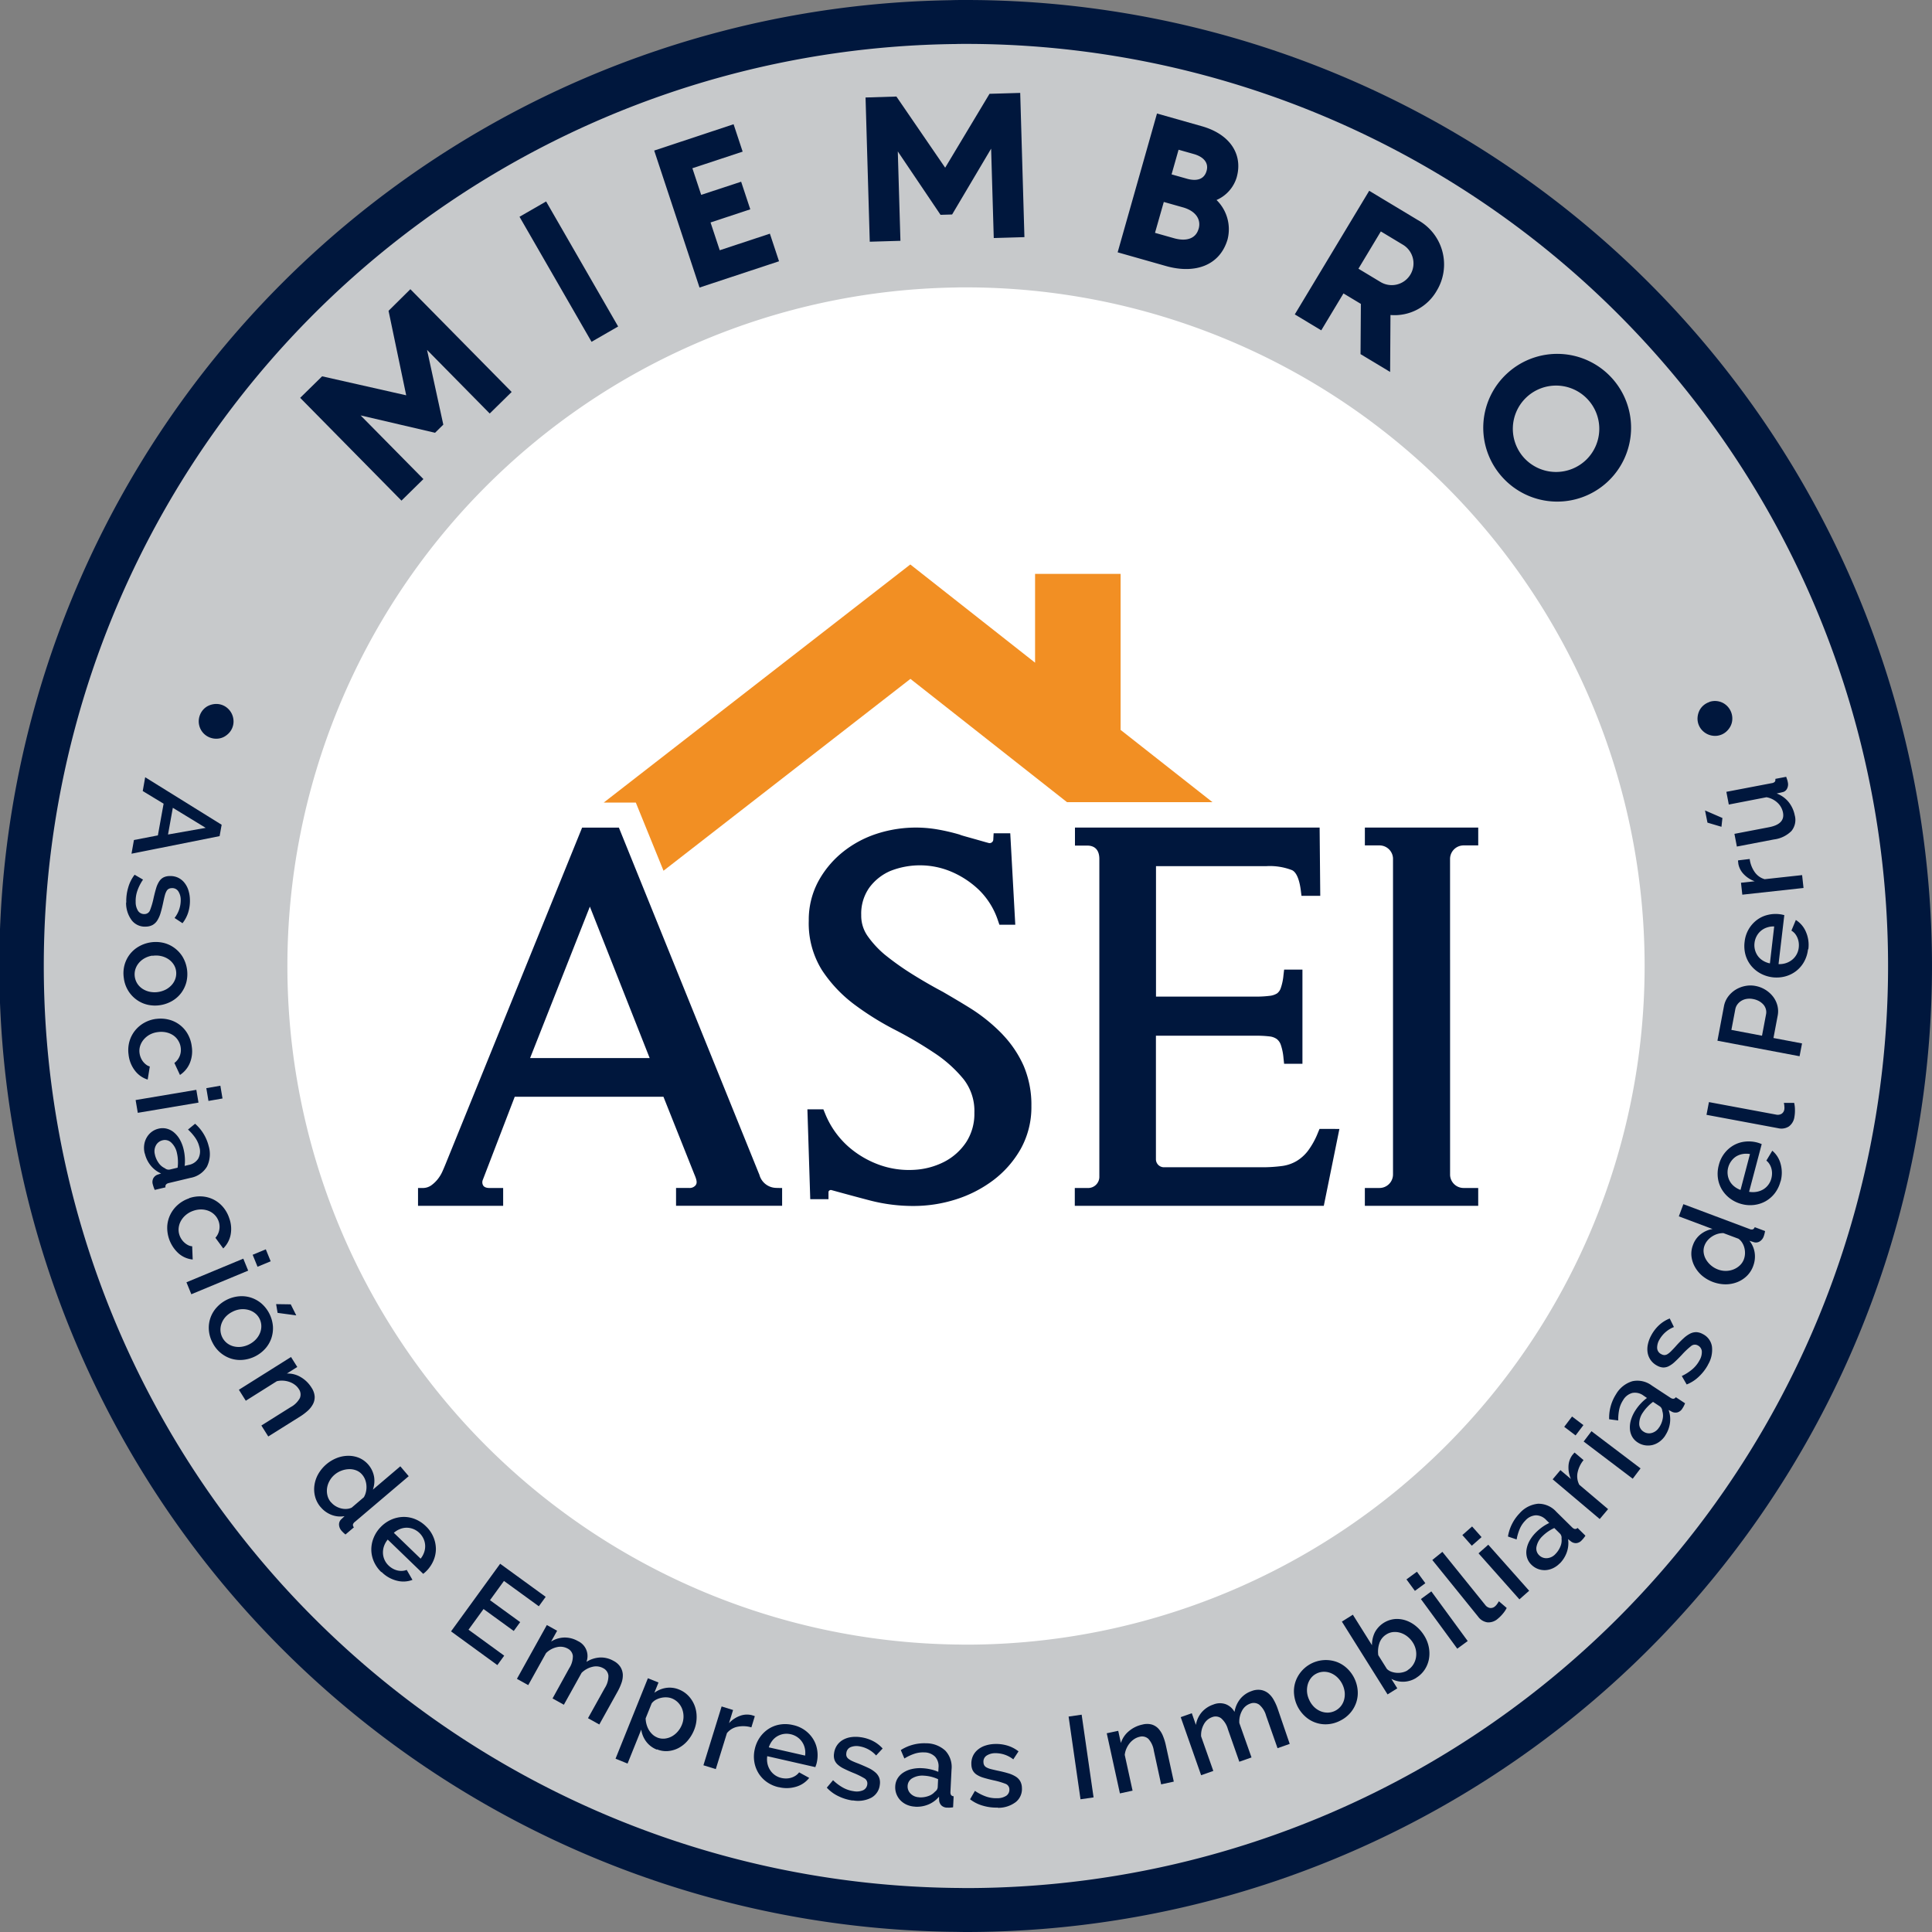 <svg id="Grupo_325" data-name="Grupo 325" xmlns="http://www.w3.org/2000/svg" xmlns:xlink="http://www.w3.org/1999/xlink" width="79.249" height="79.249" viewBox="0 0 79.249 79.249">
  <rect x="0" y="0" width="79.249" height="79.249" fill="#808080" stroke="none"/>
  <defs>
    <clipPath id="clip-path">
      <rect id="Rectángulo_374" data-name="Rectángulo 374" width="79.249" height="79.249" fill="none"/>
    </clipPath>
  </defs>
  <g id="Grupo_1087" data-name="Grupo 1087" clip-path="url(#clip-path)">
    <path id="Trazado_815" data-name="Trazado 815" d="M39.624,0h0c-.211,0-.42,0-.629.008a39.621,39.621,0,0,0,0,79.233c.21,0,.419.008.629.008A39.624,39.624,0,0,0,39.624,0" fill="#00173d"/>
    <path id="Trazado_816" data-name="Trazado 816" d="M41.208,3.386h0c-.143,0-.285,0-.428.005a37.821,37.821,0,0,0-37.4,37.818h0a37.821,37.821,0,0,0,37.4,37.818c.143,0,.285.005.428.005A37.823,37.823,0,0,0,79.031,41.209h0A37.823,37.823,0,0,0,41.208,3.386" transform="translate(-1.584 -1.585)" fill="#c7c9cb"/>
    <path id="Trazado_817" data-name="Trazado 817" d="M49.992,22.155h0c-.148,0-.295,0-.442.006a27.835,27.835,0,0,0,0,55.663c.147,0,.294.006.442.006a27.837,27.837,0,0,0,0-55.674" transform="translate(-10.368 -10.368)" fill="#fff"/>
    <path id="Trazado_818" data-name="Trazado 818" d="M70.253,72.289a7.058,7.058,0,0,0-1.209-1c-.4-.259-1.228-.739-1.228-.739-.42-.223-.84-.465-1.248-.719a11.426,11.426,0,0,1-1.145-.812,4.031,4.031,0,0,1-.7-.757,1.449,1.449,0,0,1-.267-.87,1.846,1.846,0,0,1,.327-1.116,2.1,2.1,0,0,1,.86-.688,3.3,3.3,0,0,1,2.5.024,3.768,3.768,0,0,1,1.153.761,3.123,3.123,0,0,1,.77,1.249l.058.169h.651l-.206-3.752h-.682l-.015.275a.153.153,0,0,1-.176.127l-.14-.038-.414-.118-.422-.118c-.1-.029-.163-.047-.189-.058l-.039-.016a8.159,8.159,0,0,0-.9-.21,5.2,5.2,0,0,0-2.518.182,4.388,4.388,0,0,0-1.394.76,3.98,3.98,0,0,0-.992,1.2,3.331,3.331,0,0,0-.384,1.605,3.621,3.621,0,0,0,.546,2.031,5.609,5.609,0,0,0,1.307,1.389A11.839,11.839,0,0,0,65.838,72.1a16.367,16.367,0,0,1,1.612.947,5.362,5.362,0,0,1,1.2,1.074,2.11,2.11,0,0,1,.447,1.382,2.136,2.136,0,0,1-.331,1.2,2.408,2.408,0,0,1-.894.807,3.063,3.063,0,0,1-1.256.335,3.6,3.6,0,0,1-1.381-.192,3.952,3.952,0,0,1-1.3-.755,3.618,3.618,0,0,1-.969-1.382l-.064-.154h-.654l.117,3.687h.748v-.249c0-.06,0-.072.021-.093a.1.1,0,0,1,.1-.032c.551.152,1.071.293,1.6.431a7.05,7.05,0,0,0,1.776.221,5.714,5.714,0,0,0,1.723-.268,5.1,5.1,0,0,0,1.539-.788,4.2,4.2,0,0,0,1.126-1.284,3.524,3.524,0,0,0,.438-1.759,4.078,4.078,0,0,0-.319-1.653,4.516,4.516,0,0,0-.861-1.28" transform="translate(-29.129 -29.859)" fill="#00173d"/>
    <path id="Trazado_819" data-name="Trazado 819" d="M92.908,76.166l-.065.155a3.224,3.224,0,0,1-.414.749,1.675,1.675,0,0,1-.466.416,1.58,1.58,0,0,1-.583.2,6.127,6.127,0,0,1-.854.053h-4a.329.329,0,0,1-.329-.329V72.343h4.092a4.559,4.559,0,0,1,.577.03.625.625,0,0,1,.29.108.51.51,0,0,1,.162.231,2.27,2.27,0,0,1,.112.551l.025.232h.752V69.632h-.751l-.027.229a2.214,2.214,0,0,1-.112.532.439.439,0,0,1-.152.215.725.725,0,0,1-.309.1,4.389,4.389,0,0,1-.568.031H86.2V65.387h4.54a2.51,2.51,0,0,1,1.04.165c.177.084.3.371.36.829l.028.225h.77l-.026-2.8H82.876v.738h.5c.37,0,.5.245.5.547V78.107a.46.46,0,0,1-.474.483h-.533v.731H93.083l.64-3.154Z" transform="translate(-38.782 -29.859)" fill="#00173d"/>
    <path id="Trazado_820" data-name="Trazado 820" d="M108.723,69.234h0V65.093a.556.556,0,0,1,.556-.556h.6v-.731h-4.65v.731h.6a.555.555,0,0,1,.554.531V78.033a.556.556,0,0,1-.555.556h-.6v.731h4.65v-.731h-.6a.555.555,0,0,1-.554-.53V69.234Z" transform="translate(-49.243 -29.859)" fill="#00173d"/>
    <path id="Trazado_821" data-name="Trazado 821" d="M67.749,50.3V43.9H64.241v3.643l-5.118-4.029L46.568,53.265l-.019.015h1.314L49,56.077l3.619-2.812,6.509-5.058,6.424,5.058h5.967Z" transform="translate(-21.783 -20.36)" fill="#f28f23"/>
    <path id="Trazado_822" data-name="Trazado 822" d="M46.219,78.025,40.465,63.807H38.957l-5.54,13.65c-.057.142-.115.286-.179.428a1.457,1.457,0,0,1-.2.338,1.332,1.332,0,0,1-.272.26.6.6,0,0,1-.314.106h-.226v.731h3.492V78.59h-.551c-.178,0-.243-.059-.273-.111a.267.267,0,0,1-.007-.232l1.306-3.4h6.1l1.266,3.178c.115.268.116.361.056.449a.314.314,0,0,1-.28.113H42.81v.731h4.351V78.59s-.231,0-.3-.008a.725.725,0,0,1-.638-.557m-9.4-4.765,2.452-6.212,2.453,6.212Z" transform="translate(-15.079 -29.859)" fill="#00173d"/>
    <path id="Trazado_823" data-name="Trazado 823" d="M27.665,22.3l4.155,4.215-.9.884L28.349,24.79l.667,3.065-.338.334-3.054-.712L28.2,30.088l-.9.884-4.155-4.216.9-.883,3.449.779-.724-3.466Z" transform="translate(-10.832 -10.437)" fill="#00173d"/>
    <rect id="Rectángulo_372" data-name="Rectángulo 372" width="1.259" height="5.919" transform="translate(21.31 8.892) rotate(-29.946)" fill="#00173d"/>
    <path id="Trazado_824" data-name="Trazado 824" d="M52,11.383l.361,1.092L54,11.936l.375,1.132-1.63.539.377,1.14,2.057-.68.375,1.132-3.261,1.078-1.859-5.619L53.69,9.578l.372,1.124Z" transform="translate(-23.599 -4.482)" fill="#00173d"/>
    <path id="Trazado_825" data-name="Trazado 825" d="M73.078,7.163l.173,5.916-1.258.037L71.885,9.45l-1.6,2.7-.475.014-1.753-2.6.108,3.666-1.258.037-.173-5.916L68,7.312l2,2.919L71.819,7.2Z" transform="translate(-31.23 -3.352)" fill="#00173d"/>
    <path id="Trazado_826" data-name="Trazado 826" d="M90.682,13.9c-.307,1.083-1.33,1.451-2.533,1.11l-1.981-.562,1.614-5.694,1.837.521c1.187.336,1.692,1.181,1.431,2.1a1.475,1.475,0,0,1-.826.927,1.677,1.677,0,0,1,.458,1.594m-1.191-.416c.107-.377-.115-.726-.644-.876l-.786-.222L87.7,13.649l.77.218c.545.155.91,0,1.017-.379m-1.107-2.237.626.177c.393.112.709.037.809-.317.1-.337-.129-.583-.522-.694l-.626-.177Z" transform="translate(-40.323 -4.098)" fill="#00173d"/>
    <path id="Trazado_827" data-name="Trazado 827" d="M102.535,19.349l-.714-.43-.911,1.514-1.086-.653,3.052-5.071,1.986,1.195a2.079,2.079,0,0,1,.787,2.9,1.991,1.991,0,0,1-1.9,1l-.014,2.336-1.214-.731Zm-.1-1.444.9.542a.892.892,0,1,0,.919-1.529l-.9-.542Z" transform="translate(-46.713 -6.883)" fill="#00173d"/>
    <path id="Trazado_828" data-name="Trazado 828" d="M115.354,28.05a3.03,3.03,0,1,1-.195,4.293,3.021,3.021,0,0,1,.195-4.293m3.243,3.541a1.773,1.773,0,1,0-2.559-.054,1.779,1.779,0,0,0,2.559.054" transform="translate(-53.515 -12.748)" fill="#00173d"/>
    <path id="Trazado_829" data-name="Trazado 829" d="M15.816,55.663a.717.717,0,0,1-.247-.138.711.711,0,0,1-.211-.761.721.721,0,0,1,.138-.247.683.683,0,0,1,.215-.167.772.772,0,0,1,.265-.074.693.693,0,0,1,.528.172.718.718,0,0,1,.242.476.68.68,0,0,1-.031.282.689.689,0,0,1-.141.246.806.806,0,0,1-.216.17.673.673,0,0,1-.262.074.7.7,0,0,1-.281-.034" transform="translate(-7.17 -25.397)" fill="#00173d"/>
    <path id="Trazado_830" data-name="Trazado 830" d="M13.837,61.873l-.084.466-3.614.721.1-.561.982-.19.235-1.3L10.6,60.49l.1-.566Zm-2.2.4L13.182,62l-1.348-.823Z" transform="translate(-4.745 -28.042)" fill="#00173d"/>
    <path id="Trazado_831" data-name="Trazado 831" d="M9.735,68.578a1.92,1.92,0,0,1,.078-.609,1.524,1.524,0,0,1,.264-.529l.345.2a1.925,1.925,0,0,0-.233.458,1.27,1.27,0,0,0-.069.456.665.665,0,0,0,.1.371.3.3,0,0,0,.265.128.241.241,0,0,0,.226-.163,3.1,3.1,0,0,0,.143-.488q.054-.239.106-.41a1.041,1.041,0,0,1,.126-.28.471.471,0,0,1,.173-.161.567.567,0,0,1,.245-.057.756.756,0,0,1,.345.062.743.743,0,0,1,.261.2.939.939,0,0,1,.168.306,1.353,1.353,0,0,1,.067.384,1.6,1.6,0,0,1-.068.534,1.384,1.384,0,0,1-.236.448l-.326-.215a1.186,1.186,0,0,0,.253-.758.64.64,0,0,0-.1-.337.291.291,0,0,0-.272-.128.264.264,0,0,0-.129.034.24.24,0,0,0-.088.1.735.735,0,0,0-.064.171c-.019.07-.039.157-.061.261-.036.172-.072.321-.11.446a1.229,1.229,0,0,1-.136.312.553.553,0,0,1-.192.186.6.6,0,0,1-.271.068.682.682,0,0,1-.582-.253,1.187,1.187,0,0,1-.236-.733" transform="translate(-4.555 -31.559)" fill="#00173d"/>
    <path id="Trazado_832" data-name="Trazado 832" d="M9.537,74.128a1.315,1.315,0,0,1,.022-.549,1.27,1.27,0,0,1,.219-.447,1.251,1.251,0,0,1,.372-.322,1.4,1.4,0,0,1,.987-.154,1.236,1.236,0,0,1,.453.2,1.29,1.29,0,0,1,.345.362,1.392,1.392,0,0,1,.164,1.055,1.286,1.286,0,0,1-.218.45,1.243,1.243,0,0,1-.372.325,1.4,1.4,0,0,1-.48.168,1.381,1.381,0,0,1-.508-.014,1.243,1.243,0,0,1-.453-.2,1.288,1.288,0,0,1-.345-.362,1.3,1.3,0,0,1-.187-.511m1.172-.945a.958.958,0,0,0-.325.11.831.831,0,0,0-.24.2.747.747,0,0,0-.14.264.71.71,0,0,0,.092.587.732.732,0,0,0,.216.208.863.863,0,0,0,.292.116,1.005,1.005,0,0,0,.666-.1.877.877,0,0,0,.245-.2.723.723,0,0,0,.142-.264.691.691,0,0,0,.019-.3.648.648,0,0,0-.112-.278.753.753,0,0,0-.218-.208.9.9,0,0,0-.294-.118.915.915,0,0,0-.341-.008" transform="translate(-4.454 -33.986)" fill="#00173d"/>
    <path id="Trazado_833" data-name="Trazado 833" d="M11.031,78.545a1.373,1.373,0,0,1,.51.027,1.231,1.231,0,0,1,.778.582,1.364,1.364,0,0,1,.172.523,1.275,1.275,0,0,1-.084.69,1.084,1.084,0,0,1-.4.477l-.229-.492a.659.659,0,0,0,.215-.276.671.671,0,0,0,.045-.352.7.7,0,0,0-.1-.286.711.711,0,0,0-.2-.215.841.841,0,0,0-.286-.124.975.975,0,0,0-.347-.014.95.95,0,0,0-.33.1.877.877,0,0,0-.25.2.758.758,0,0,0-.149.262.672.672,0,0,0-.027.3.708.708,0,0,0,.051.188.68.68,0,0,0,.225.29.415.415,0,0,0,.145.071l-.087.537a1.035,1.035,0,0,1-.516-.358,1.3,1.3,0,0,1-.268-.667,1.322,1.322,0,0,1,.037-.545,1.27,1.27,0,0,1,.233-.446,1.3,1.3,0,0,1,.38-.317,1.341,1.341,0,0,1,.486-.157" transform="translate(-4.625 -36.75)" fill="#00173d"/>
    <path id="Trazado_834" data-name="Trazado 834" d="M10.455,84.3l2.49-.419.089.524-2.49.419Zm2.9-.488.576-.1.088.524-.576.1Z" transform="translate(-4.892 -39.177)" fill="#00173d"/>
    <path id="Trazado_835" data-name="Trazado 835" d="M11.13,87.851a.933.933,0,0,1-.02-.345.817.817,0,0,1,.1-.3.782.782,0,0,1,.2-.232.754.754,0,0,1,.29-.136.676.676,0,0,1,.333,0,.754.754,0,0,1,.3.155,1.076,1.076,0,0,1,.238.29,1.536,1.536,0,0,1,.156.407,1.964,1.964,0,0,1,.051.35,1.746,1.746,0,0,1-.009.325l.169-.04a.584.584,0,0,0,.388-.256.626.626,0,0,0,.046-.483,1.112,1.112,0,0,0-.165-.37,2.019,2.019,0,0,0-.3-.342l.291-.238a1.791,1.791,0,0,1,.555.91,1.159,1.159,0,0,1-.07.851.985.985,0,0,1-.675.459l-.887.212c-.11.026-.155.085-.137.177l-.442.105c-.021-.048-.038-.09-.049-.125s-.022-.07-.03-.1a.34.34,0,0,1,.02-.251.329.329,0,0,1,.168-.147l.152-.051a1.133,1.133,0,0,1-.428-.327,1.226,1.226,0,0,1-.239-.492m.414.05a.959.959,0,0,0,.153.338.632.632,0,0,0,.253.215.245.245,0,0,0,.2.056l.324-.077a1.579,1.579,0,0,0,.013-.3,1.6,1.6,0,0,0-.04-.3.812.812,0,0,0-.228-.425.377.377,0,0,0-.359-.1.412.412,0,0,0-.275.21.51.51,0,0,0-.041.377" transform="translate(-5.195 -40.541)" fill="#00173d"/>
    <path id="Trazado_836" data-name="Trazado 836" d="M13.782,92.311a1.371,1.371,0,0,1,.5-.074,1.23,1.23,0,0,1,.878.417,1.366,1.366,0,0,1,.272.479,1.275,1.275,0,0,1,.053.693,1.086,1.086,0,0,1-.3.546l-.321-.437a.666.666,0,0,0,.156-.313A.675.675,0,0,0,15,93.269a.706.706,0,0,0-.155-.261.718.718,0,0,0-.244-.17.85.85,0,0,0-.3-.065.96.96,0,0,0-.343.055.929.929,0,0,0-.3.166.878.878,0,0,0-.206.243.753.753,0,0,0-.094.287.674.674,0,0,0,.032.3.714.714,0,0,0,.087.175.689.689,0,0,0,.127.143.674.674,0,0,0,.15.1.413.413,0,0,0,.157.041l.021.543a1.029,1.029,0,0,1-.576-.248,1.418,1.418,0,0,1-.466-1.142,1.259,1.259,0,0,1,.14-.483,1.29,1.29,0,0,1,.311-.386,1.341,1.341,0,0,1,.445-.25" transform="translate(-6.028 -43.162)" fill="#00173d"/>
    <path id="Trazado_837" data-name="Trazado 837" d="M14.375,97.671l2.332-.969.2.491-2.332.969Zm2.716-1.128.539-.224.2.491-.539.224Z" transform="translate(-6.727 -45.073)" fill="#00173d"/>
    <path id="Trazado_838" data-name="Trazado 838" d="M16.245,101.826a1.313,1.313,0,0,1-.146-.529,1.235,1.235,0,0,1,.329-.912,1.406,1.406,0,0,1,.894-.447,1.227,1.227,0,0,1,.491.048,1.28,1.28,0,0,1,.438.239,1.389,1.389,0,0,1,.478.954,1.285,1.285,0,0,1-.071.494,1.241,1.241,0,0,1-.255.422,1.406,1.406,0,0,1-.894.447,1.238,1.238,0,0,1-.492-.048,1.281,1.281,0,0,1-.438-.24,1.3,1.3,0,0,1-.334-.429m.828-1.257a.959.959,0,0,0-.276.2.831.831,0,0,0-.168.262.739.739,0,0,0-.053.294.711.711,0,0,0,.266.531.732.732,0,0,0,.269.133.864.864,0,0,0,.313.021,1.009,1.009,0,0,0,.6-.3.858.858,0,0,0,.173-.265.729.729,0,0,0,.055-.295.687.687,0,0,0-.074-.295.655.655,0,0,0-.192-.231.755.755,0,0,0-.271-.131.9.9,0,0,0-.317-.023.938.938,0,0,0-.327.1m1.849.047-.061-.359.6.009.227.453Z" transform="translate(-7.533 -46.763)" fill="#00173d"/>
    <path id="Trazado_839" data-name="Trazado 839" d="M19.622,107.88l-.283-.45,1.2-.753a.923.923,0,0,0,.379-.372.384.384,0,0,0-.042-.37.649.649,0,0,0-.16-.173.8.8,0,0,0-.22-.118.944.944,0,0,0-.256-.053.86.86,0,0,0-.268.023l-1.272.8-.283-.45,2.138-1.344.257.409-.429.27a1.023,1.023,0,0,1,.564.142,1.265,1.265,0,0,1,.449.436.75.75,0,0,1,.129.359.616.616,0,0,1-.068.314.99.99,0,0,1-.215.275,2.233,2.233,0,0,1-.316.238Z" transform="translate(-8.618 -48.957)" fill="#00173d"/>
    <path id="Trazado_840" data-name="Trazado 840" d="M24.486,114.345a1.077,1.077,0,0,1-.227-.428,1.177,1.177,0,0,1-.028-.47,1.3,1.3,0,0,1,.157-.46,1.523,1.523,0,0,1,.77-.66,1.3,1.3,0,0,1,.468-.087,1.14,1.14,0,0,1,.447.089,1.043,1.043,0,0,1,.606.781,1.075,1.075,0,0,1-.051.518l1.126-.957.344.405-2.209,1.875a.209.209,0,0,0-.079.109.152.152,0,0,0,.04.114l-.346.294c-.043-.036-.077-.065-.1-.089s-.044-.044-.058-.061a.4.4,0,0,1-.106-.252.291.291,0,0,1,.09-.222l.137-.129a1.007,1.007,0,0,1-.53-.05,1.076,1.076,0,0,1-.45-.321m.43-.194a.72.72,0,0,0,.179.152.8.8,0,0,0,.219.093.729.729,0,0,0,.229.024.563.563,0,0,0,.215-.053l.5-.428a.786.786,0,0,0,.089-.237.868.868,0,0,0,.015-.251.827.827,0,0,0-.054-.236.707.707,0,0,0-.119-.2.6.6,0,0,0-.244-.176.751.751,0,0,0-.3-.05.963.963,0,0,0-.308.062.932.932,0,0,0-.279.164.889.889,0,0,0-.211.259.847.847,0,0,0-.1.3.8.8,0,0,0,.018.3.663.663,0,0,0,.14.27" transform="translate(-11.333 -52.524)" fill="#00173d"/>
    <path id="Trazado_841" data-name="Trazado 841" d="M29.039,119.22a1.341,1.341,0,0,1-.313-.447,1.238,1.238,0,0,1-.1-.49,1.273,1.273,0,0,1,.1-.483,1.351,1.351,0,0,1,.281-.427,1.37,1.37,0,0,1,.419-.3,1.3,1.3,0,0,1,.483-.118,1.226,1.226,0,0,1,.495.082,1.35,1.35,0,0,1,.461.3,1.294,1.294,0,0,1,.31.447,1.278,1.278,0,0,1,.1.487,1.22,1.22,0,0,1-.1.475,1.371,1.371,0,0,1-.276.414c-.027.028-.054.053-.079.075l-.065.054-1.456-1.406a.865.865,0,0,0-.154.275.792.792,0,0,0-.041.286.74.74,0,0,0,.227.5.821.821,0,0,0,.169.127.738.738,0,0,0,.191.077.667.667,0,0,0,.2.019.581.581,0,0,0,.187-.04l.236.409a1.052,1.052,0,0,1-.635.035,1.336,1.336,0,0,1-.631-.358m1.6-.547a.848.848,0,0,0,.147-.267.736.736,0,0,0-.028-.551.785.785,0,0,0-.408-.394.755.755,0,0,0-.271-.057.732.732,0,0,0-.278.051.884.884,0,0,0-.26.158Z" transform="translate(-13.395 -54.731)" fill="#00173d"/>
    <path id="Trazado_842" data-name="Trazado 842" d="M36.953,124.332l-.281.387-1.9-1.383,2.015-2.774,1.867,1.357-.281.387-1.43-1.039-.573.789,1.238.9-.264.363-1.239-.9-.616.848Z" transform="translate(-16.271 -56.418)" fill="#00173d"/>
    <path id="Trazado_843" data-name="Trazado 843" d="M43.236,129.362l-.464-.258.688-1.236a.911.911,0,0,0,.15-.508.388.388,0,0,0-.215-.308.6.6,0,0,0-.442-.055.937.937,0,0,0-.444.247l-.727,1.308-.464-.258L42,127.058a.906.906,0,0,0,.151-.51.385.385,0,0,0-.212-.3.619.619,0,0,0-.443-.058.909.909,0,0,0-.445.244l-.73,1.313-.464-.258,1.227-2.207.422.235-.247.443a1.07,1.07,0,0,1,.543-.165,1.089,1.089,0,0,1,.557.146.676.676,0,0,1,.35.852,1.16,1.16,0,0,1,.558-.179,1.039,1.039,0,0,1,.553.139A.735.735,0,0,1,44.1,127a.652.652,0,0,1,.1.31.926.926,0,0,1-.053.344,2.25,2.25,0,0,1-.162.36Z" transform="translate(-18.653 -58.625)" fill="#00173d"/>
    <path id="Trazado_844" data-name="Trazado 844" d="M49.154,132.32a.99.99,0,0,1-.443-.334,1.082,1.082,0,0,1-.2-.487l-.561,1.393-.493-.2,1.327-3.3.435.175-.17.421a1.1,1.1,0,0,1,.483-.2,1.006,1.006,0,0,1,.532.068,1.076,1.076,0,0,1,.4.277,1.215,1.215,0,0,1,.243.4,1.312,1.312,0,0,1,.076.478,1.4,1.4,0,0,1-.1.495,1.575,1.575,0,0,1-.268.446,1.277,1.277,0,0,1-.37.3,1.124,1.124,0,0,1-.434.127.98.98,0,0,1-.458-.072m.009-.486a.648.648,0,0,0,.312.047.767.767,0,0,0,.292-.091.882.882,0,0,0,.244-.2.963.963,0,0,0,.168-.276.886.886,0,0,0,.067-.327.877.877,0,0,0-.052-.312.763.763,0,0,0-.162-.263.732.732,0,0,0-.266-.18.654.654,0,0,0-.212-.043.849.849,0,0,0-.232.021.837.837,0,0,0-.215.082.527.527,0,0,0-.167.144l-.247.613a.963.963,0,0,0,.036.248.937.937,0,0,0,.094.226.846.846,0,0,0,.147.184.619.619,0,0,0,.194.125" transform="translate(-22.208 -60.552)" fill="#00173d"/>
    <path id="Trazado_845" data-name="Trazado 845" d="M56.2,132.421a1.19,1.19,0,0,0-.566-.026.748.748,0,0,0-.437.262l-.457,1.476-.507-.157.746-2.413.47.146-.167.54a1.155,1.155,0,0,1,.449-.3.826.826,0,0,1,.482-.03l.076.023a.313.313,0,0,1,.052.021Z" transform="translate(-25.379 -61.566)" fill="#00173d"/>
    <path id="Trazado_846" data-name="Trazado 846" d="M59.147,135.515a1.343,1.343,0,0,1-.5-.22,1.25,1.25,0,0,1-.34-.367,1.279,1.279,0,0,1-.167-.464,1.348,1.348,0,0,1,.02-.511,1.372,1.372,0,0,1,.2-.471,1.291,1.291,0,0,1,.352-.351,1.231,1.231,0,0,1,.466-.186,1.354,1.354,0,0,1,.55.019,1.3,1.3,0,0,1,.5.222,1.277,1.277,0,0,1,.335.366,1.211,1.211,0,0,1,.161.458,1.364,1.364,0,0,1-.022.5c-.009.038-.018.073-.029.1s-.02.059-.028.08l-1.973-.449a.87.87,0,0,0,.01.314.8.8,0,0,0,.113.265.739.739,0,0,0,.456.314.819.819,0,0,0,.211.021.728.728,0,0,0,.2-.033.694.694,0,0,0,.178-.086.566.566,0,0,0,.139-.132l.414.228a1.056,1.056,0,0,1-.525.358,1.343,1.343,0,0,1-.725.021m1.082-1.294a.845.845,0,0,0-.012-.3.756.756,0,0,0-.112-.261.747.747,0,0,0-.2-.2.778.778,0,0,0-.266-.115.75.75,0,0,0-.548.081.717.717,0,0,0-.211.187.9.9,0,0,0-.141.27Z" transform="translate(-27.2 -62.204)" fill="#00173d"/>
    <path id="Trazado_847" data-name="Trazado 847" d="M64.807,136.521a1.941,1.941,0,0,1-.587-.179,1.535,1.535,0,0,1-.476-.35l.256-.306a1.943,1.943,0,0,0,.411.307,1.274,1.274,0,0,0,.439.145.666.666,0,0,0,.383-.04.3.3,0,0,0,.171-.24.242.242,0,0,0-.122-.251,3.072,3.072,0,0,0-.458-.223c-.151-.062-.279-.121-.385-.174a1.043,1.043,0,0,1-.255-.171.476.476,0,0,1-.129-.2.564.564,0,0,1-.014-.251.749.749,0,0,1,.12-.33.733.733,0,0,1,.239-.223.929.929,0,0,1,.33-.114,1.347,1.347,0,0,1,.39,0,1.574,1.574,0,0,1,.514.157,1.385,1.385,0,0,1,.4.308l-.268.286a1.18,1.18,0,0,0-.7-.378.646.646,0,0,0-.349.038.291.291,0,0,0-.172.247.263.263,0,0,0,.011.133.245.245,0,0,0,.081.1.775.775,0,0,0,.158.093c.065.03.148.064.246.1q.245.1.421.184a1.2,1.2,0,0,1,.284.187.551.551,0,0,1,.151.22.592.592,0,0,1,.021.278.683.683,0,0,1-.347.53,1.186,1.186,0,0,1-.763.109" transform="translate(-29.829 -62.664)" fill="#00173d"/>
    <path id="Trazado_848" data-name="Trazado 848" d="M69.835,137a.952.952,0,0,1-.337-.077.824.824,0,0,1-.262-.18.782.782,0,0,1-.166-.26.763.763,0,0,1-.049-.317.68.68,0,0,1,.093-.319.754.754,0,0,1,.232-.24,1.066,1.066,0,0,1,.346-.147,1.5,1.5,0,0,1,.435-.037,1.979,1.979,0,0,1,.351.049,1.785,1.785,0,0,1,.309.1l.009-.173a.583.583,0,0,0-.137-.444.625.625,0,0,0-.45-.18,1.107,1.107,0,0,0-.4.055,2.025,2.025,0,0,0-.413.195l-.147-.346a1.793,1.793,0,0,1,1.03-.278,1.159,1.159,0,0,1,.8.306.983.983,0,0,1,.251.776l-.045.912q-.009.168.131.18l-.022.453c-.052.007-.1.011-.134.013s-.073,0-.109,0a.345.345,0,0,1-.235-.089.333.333,0,0,1-.094-.2l-.006-.16a1.128,1.128,0,0,1-.434.319,1.228,1.228,0,0,1-.539.092m.164-.384a.954.954,0,0,0,.368-.052.626.626,0,0,0,.277-.182.245.245,0,0,0,.111-.178l.016-.333a1.61,1.61,0,0,0-.283-.1,1.568,1.568,0,0,0-.295-.044.812.812,0,0,0-.472.1.377.377,0,0,0-.2.317.41.41,0,0,0,.124.322.51.51,0,0,0,.351.146" transform="translate(-32.299 -62.893)" fill="#00173d"/>
    <path id="Trazado_849" data-name="Trazado 849" d="M75.927,137.061a1.934,1.934,0,0,1-.609-.077,1.543,1.543,0,0,1-.529-.264l.2-.345a1.979,1.979,0,0,0,.458.233,1.267,1.267,0,0,0,.456.068.669.669,0,0,0,.371-.1.3.3,0,0,0,.128-.265.242.242,0,0,0-.163-.227,3.144,3.144,0,0,0-.488-.142q-.239-.054-.41-.106a1.049,1.049,0,0,1-.28-.126.475.475,0,0,1-.161-.173.566.566,0,0,1-.057-.244.754.754,0,0,1,.062-.345.738.738,0,0,1,.2-.261.94.94,0,0,1,.306-.168,1.371,1.371,0,0,1,.384-.067,1.6,1.6,0,0,1,.534.068,1.383,1.383,0,0,1,.448.235l-.215.327a1.183,1.183,0,0,0-.758-.253.64.64,0,0,0-.337.1.292.292,0,0,0-.128.272.264.264,0,0,0,.034.129.244.244,0,0,0,.1.088.768.768,0,0,0,.171.064q.105.027.261.061.258.053.446.11a1.214,1.214,0,0,1,.311.136.548.548,0,0,1,.186.192.592.592,0,0,1,.068.271.683.683,0,0,1-.252.582,1.187,1.187,0,0,1-.733.236" transform="translate(-34.998 -62.915)" fill="#00173d"/>
    <rect id="Rectángulo_373" data-name="Rectángulo 373" width="0.541" height="3.428" transform="translate(43.833 70.412) rotate(-8.199)" fill="#00173d"/>
    <path id="Trazado_850" data-name="Trazado 850" d="M88.077,135.271l-.519.113-.3-1.382a.925.925,0,0,0-.222-.483.382.382,0,0,0-.362-.086.657.657,0,0,0-.217.092.81.81,0,0,0-.186.167.962.962,0,0,0-.136.223.865.865,0,0,0-.07.26l.321,1.467-.519.113-.54-2.467.471-.1.109.5a1.025,1.025,0,0,1,.325-.484,1.266,1.266,0,0,1,.563-.274.744.744,0,0,1,.38,0,.619.619,0,0,1,.272.17.987.987,0,0,1,.186.3,2.218,2.218,0,0,1,.117.377Z" transform="translate(-39.929 -62.191)" fill="#00173d"/>
    <path id="Trazado_851" data-name="Trazado 851" d="M95.492,132.494l-.5.176-.469-1.335a.906.906,0,0,0-.281-.449.389.389,0,0,0-.373-.043.6.6,0,0,0-.335.294.936.936,0,0,0-.109.5l.5,1.413-.5.176-.469-1.335a.91.91,0,0,0-.281-.451.384.384,0,0,0-.368-.042.617.617,0,0,0-.337.293.91.91,0,0,0-.112.495l.5,1.417-.5.176-.837-2.382.455-.16.168.478a1.066,1.066,0,0,1,.236-.516,1.084,1.084,0,0,1,.479-.319.709.709,0,0,1,.521-.009.7.7,0,0,1,.348.312,1.156,1.156,0,0,1,.236-.536,1.036,1.036,0,0,1,.47-.322.734.734,0,0,1,.377-.043.658.658,0,0,1,.3.134.926.926,0,0,1,.222.268,2.192,2.192,0,0,1,.163.36Z" transform="translate(-42.589 -60.961)" fill="#00173d"/>
    <path id="Trazado_852" data-name="Trazado 852" d="M101.65,130.479a1.312,1.312,0,0,1-.529.144,1.235,1.235,0,0,1-.911-.331,1.4,1.4,0,0,1-.445-.9,1.237,1.237,0,0,1,.05-.491,1.286,1.286,0,0,1,.241-.438,1.32,1.32,0,0,1,1.45-.4,1.253,1.253,0,0,1,.422.258,1.4,1.4,0,0,1,.444.895,1.238,1.238,0,0,1-.05.492,1.266,1.266,0,0,1-.241.437,1.3,1.3,0,0,1-.43.333m-1.255-.833a.954.954,0,0,0,.2.277.841.841,0,0,0,.262.169.749.749,0,0,0,.294.054.709.709,0,0,0,.532-.264.728.728,0,0,0,.134-.269.871.871,0,0,0,.022-.313,1.01,1.01,0,0,0-.3-.6.855.855,0,0,0-.264-.173.723.723,0,0,0-.295-.056.685.685,0,0,0-.295.073.656.656,0,0,0-.232.19.775.775,0,0,0-.132.271.9.9,0,0,0-.023.317.925.925,0,0,0,.1.327" transform="translate(-46.683 -59.895)" fill="#00173d"/>
    <path id="Trazado_853" data-name="Trazado 853" d="M106.514,127.078a1.018,1.018,0,0,1-1.026.045l.244.388-.4.249-1.873-2.986.45-.283.785,1.252a1.162,1.162,0,0,1,.114-.522,1.045,1.045,0,0,1,.82-.552,1.127,1.127,0,0,1,.455.057,1.316,1.316,0,0,1,.416.235,1.584,1.584,0,0,1,.333.381,1.389,1.389,0,0,1,.192.478,1.32,1.32,0,0,1,.007.483,1.171,1.171,0,0,1-.173.437,1.109,1.109,0,0,1-.345.336m-.36-.31a.719.719,0,0,0,.233-.229.787.787,0,0,0,.112-.289.864.864,0,0,0-.005-.313.9.9,0,0,0-.122-.3.976.976,0,0,0-.22-.246.886.886,0,0,0-.277-.151.772.772,0,0,0-.3-.036.628.628,0,0,0-.294.1.663.663,0,0,0-.286.367,1.068,1.068,0,0,0-.042.483l.354.565a.523.523,0,0,0,.192.116.856.856,0,0,0,.227.043.805.805,0,0,0,.231-.022.692.692,0,0,0,.2-.082" transform="translate(-48.416 -58.257)" fill="#00173d"/>
    <path id="Trazado_854" data-name="Trazado 854" d="M108.781,121.962l-.346-.471.429-.314.345.471Zm1.738,2.372-1.492-2.037.428-.314,1.492,2.037Z" transform="translate(-50.743 -56.706)" fill="#00173d"/>
    <path id="Trazado_855" data-name="Trazado 855" d="M110.428,119.978l.413-.334,1.756,2.175a.312.312,0,0,0,.195.126.258.258,0,0,0,.207-.065.465.465,0,0,0,.084-.092,1.287,1.287,0,0,0,.076-.118l.321.275a1.224,1.224,0,0,1-.161.239,1.487,1.487,0,0,1-.2.2.582.582,0,0,1-.426.152.571.571,0,0,1-.386-.235Z" transform="translate(-51.676 -55.988)" fill="#00173d"/>
    <path id="Trazado_856" data-name="Trazado 856" d="M113.131,118.476l-.388-.437.4-.353.388.437Zm1.953,2.2-1.677-1.888.4-.353,1.677,1.888Z" transform="translate(-52.759 -55.072)" fill="#00173d"/>
    <path id="Trazado_857" data-name="Trazado 857" d="M118.379,118.381a.942.942,0,0,1-.282.2.825.825,0,0,1-.309.076.779.779,0,0,1-.3-.049.762.762,0,0,1-.269-.174.672.672,0,0,1-.176-.282.756.756,0,0,1-.025-.333,1.08,1.08,0,0,1,.12-.356,1.517,1.517,0,0,1,.262-.348,2.078,2.078,0,0,1,.27-.229,1.826,1.826,0,0,1,.281-.164l-.124-.122a.587.587,0,0,0-.424-.193.627.627,0,0,0-.434.217,1.1,1.1,0,0,0-.226.336,2,2,0,0,0-.13.438l-.356-.12a1.788,1.788,0,0,1,.478-.953,1.154,1.154,0,0,1,.758-.392.984.984,0,0,1,.747.329l.65.641q.121.119.222.022l.323.318a1.215,1.215,0,0,1-.079.109c-.023.029-.048.055-.073.081a.342.342,0,0,1-.222.116.33.33,0,0,1-.214-.065l-.124-.1a1.124,1.124,0,0,1-.051.536,1.229,1.229,0,0,1-.29.463M118.2,118a.948.948,0,0,0,.206-.309.629.629,0,0,0,.049-.328.247.247,0,0,0-.06-.2l-.237-.234a1.67,1.67,0,0,0-.489.338.819.819,0,0,0-.239.419.377.377,0,0,0,.105.358.412.412,0,0,0,.323.122A.51.51,0,0,0,118.2,118" transform="translate(-54.402 -54.251)" fill="#00173d"/>
    <path id="Trazado_858" data-name="Trazado 858" d="M120.974,112.3a1.187,1.187,0,0,0-.245.511.75.75,0,0,0,.07.5l1.181,1-.343.406-1.93-1.629.318-.377.431.364a1.159,1.159,0,0,1-.1-.529.828.828,0,0,1,.16-.455l.052-.061a.3.3,0,0,1,.039-.039Z" transform="translate(-56.018 -52.408)" fill="#00173d"/>
    <path id="Trazado_859" data-name="Trazado 859" d="M121.064,109.985l-.466-.353.321-.423.466.353Zm2.344,1.776-2.013-1.526.321-.423,2.013,1.525Z" transform="translate(-56.435 -51.105)" fill="#00173d"/>
    <path id="Trazado_860" data-name="Trazado 860" d="M126.363,108.7a.938.938,0,0,1-.238.252.823.823,0,0,1-.287.135.789.789,0,0,1-.308.011.756.756,0,0,1-.3-.118.681.681,0,0,1-.228-.242.752.752,0,0,1-.089-.322,1.051,1.051,0,0,1,.048-.372,1.511,1.511,0,0,1,.189-.394,1.989,1.989,0,0,1,.22-.277,1.764,1.764,0,0,1,.243-.215l-.145-.1a.585.585,0,0,0-.453-.107.627.627,0,0,0-.383.3,1.119,1.119,0,0,0-.156.374,2.053,2.053,0,0,0-.042.455l-.372-.049a1.8,1.8,0,0,1,.283-1.028,1.16,1.16,0,0,1,.668-.532.983.983,0,0,1,.8.177l.762.5q.141.093.222-.022l.379.25c-.02.048-.039.089-.056.122s-.036.063-.056.093a.34.34,0,0,1-.2.157.331.331,0,0,1-.222-.022l-.141-.075a1.129,1.129,0,0,1,.055.536,1.23,1.23,0,0,1-.194.511m-.247-.336a.947.947,0,0,0,.142-.343.629.629,0,0,0-.016-.332.243.243,0,0,0-.1-.185l-.279-.184a1.673,1.673,0,0,0-.226.2,1.547,1.547,0,0,0-.187.232.808.808,0,0,0-.153.456.376.376,0,0,0,.173.33.406.406,0,0,0,.341.057.51.51,0,0,0,.3-.228" transform="translate(-58.056 -49.814)" fill="#00173d"/>
    <path id="Trazado_861" data-name="Trazado 861" d="M129.5,103.548a1.937,1.937,0,0,1-.375.486,1.531,1.531,0,0,1-.5.322l-.2-.347a1.959,1.959,0,0,0,.432-.277,1.261,1.261,0,0,0,.29-.359.669.669,0,0,0,.1-.373.3.3,0,0,0-.164-.245.242.242,0,0,0-.278.026,3.11,3.11,0,0,0-.37.349q-.168.179-.3.3a1.042,1.042,0,0,1-.25.178.475.475,0,0,1-.23.051.571.571,0,0,1-.24-.074.757.757,0,0,1-.266-.229.746.746,0,0,1-.125-.3.932.932,0,0,1,.01-.348,1.346,1.346,0,0,1,.137-.366,1.6,1.6,0,0,1,.329-.426,1.391,1.391,0,0,1,.43-.267l.172.351a1.182,1.182,0,0,0-.6.526.639.639,0,0,0-.088.339.292.292,0,0,0,.171.248.27.27,0,0,0,.128.037.248.248,0,0,0,.126-.039.792.792,0,0,0,.142-.115c.051-.051.113-.115.184-.194q.177-.2.321-.329a1.2,1.2,0,0,1,.275-.2.549.549,0,0,1,.259-.063.6.6,0,0,1,.268.079.686.686,0,0,1,.374.512,1.186,1.186,0,0,1-.168.752" transform="translate(-59.439 -47.566)" fill="#00173d"/>
    <path id="Trazado_862" data-name="Trazado 862" d="M132.48,95.383a1.088,1.088,0,0,1-.263.406,1.185,1.185,0,0,1-.4.254,1.318,1.318,0,0,1-.478.086,1.526,1.526,0,0,1-.951-.352,1.33,1.33,0,0,1-.3-.367,1.154,1.154,0,0,1-.139-.434.986.986,0,0,1,.062-.459.973.973,0,0,1,.326-.45,1.074,1.074,0,0,1,.477-.207l-1.383-.519.187-.5,2.712,1.018a.208.208,0,0,0,.134.016.151.151,0,0,0,.08-.091l.425.16q-.015.082-.029.131c-.009.033-.017.06-.025.081a.4.4,0,0,1-.169.215.29.29,0,0,1-.238.029l-.18-.057a1.01,1.01,0,0,1,.214.488,1.083,1.083,0,0,1-.062.549M132.1,95.1a.732.732,0,0,0,.045-.23.811.811,0,0,0-.025-.236.737.737,0,0,0-.09-.212.579.579,0,0,0-.151-.162l-.619-.232a.808.808,0,0,0-.252.037.887.887,0,0,0-.226.109.819.819,0,0,0-.179.162.7.7,0,0,0-.117.2.6.6,0,0,0-.035.3.746.746,0,0,0,.1.283.963.963,0,0,0,.483.4.888.888,0,0,0,.329.059.856.856,0,0,0,.312-.061.818.818,0,0,0,.258-.164.664.664,0,0,0,.168-.254" transform="translate(-60.567 -43.447)" fill="#00173d"/>
    <path id="Trazado_863" data-name="Trazado 863" d="M135,89.637a1.348,1.348,0,0,1-.237.492,1.263,1.263,0,0,1-.379.327,1.278,1.278,0,0,1-.469.15,1.339,1.339,0,0,1-.51-.037,1.367,1.367,0,0,1-.464-.22,1.3,1.3,0,0,1-.338-.364,1.239,1.239,0,0,1-.17-.472,1.36,1.36,0,0,1,.038-.55,1.3,1.3,0,0,1,.239-.488,1.273,1.273,0,0,1,.377-.322,1.211,1.211,0,0,1,.463-.145,1.366,1.366,0,0,1,.5.039c.037.01.072.021.1.032l.079.031-.518,1.956a.87.87,0,0,0,.315,0,.794.794,0,0,0,.269-.1.722.722,0,0,0,.207-.19.739.739,0,0,0,.122-.255.844.844,0,0,0,.028-.21.731.731,0,0,0-.026-.2.664.664,0,0,0-.079-.181.579.579,0,0,0-.127-.144l.243-.405a1.055,1.055,0,0,1,.34.537,1.346,1.346,0,0,1,0,.726m-1.256-1.126a.865.865,0,0,0-.305,0,.758.758,0,0,0-.264.1.736.736,0,0,0-.2.191.782.782,0,0,0-.124.262.751.751,0,0,0-.021.287.736.736,0,0,0,.082.264.718.718,0,0,0,.18.218.884.884,0,0,0,.265.15Z" transform="translate(-61.965 -41.18)" fill="#00173d"/>
    <path id="Trazado_864" data-name="Trazado 864" d="M131.566,85.49l.1-.522,2.749.512a.315.315,0,0,0,.229-.031.26.26,0,0,0,.115-.185.472.472,0,0,0,0-.125c0-.048-.011-.094-.019-.138h.422a1.229,1.229,0,0,1,.032.286,1.49,1.49,0,0,1-.021.286.586.586,0,0,1-.226.393.57.57,0,0,1-.446.072Z" transform="translate(-61.567 -39.761)" fill="#00173d"/>
    <path id="Trazado_865" data-name="Trazado 865" d="M135.78,78.877l-3.369-.637.267-1.414a.955.955,0,0,1,.175-.4,1.1,1.1,0,0,1,.312-.283,1.184,1.184,0,0,1,.392-.149,1.1,1.1,0,0,1,.416,0,1.188,1.188,0,0,1,.708.424,1.017,1.017,0,0,1,.186.367.939.939,0,0,1,.014.433l-.172.911,1.172.222Zm-1.541-.842.166-.878a.451.451,0,0,0-.009-.215.483.483,0,0,0-.1-.184.687.687,0,0,0-.179-.142.806.806,0,0,0-.245-.085.727.727,0,0,0-.264-.006.6.6,0,0,0-.22.081.553.553,0,0,0-.161.149.48.48,0,0,0-.083.193l-.161.849Z" transform="translate(-61.963 -35.551)" fill="#00173d"/>
    <path id="Trazado_866" data-name="Trazado 866" d="M137.1,71.915a1.337,1.337,0,0,1-.166.52,1.253,1.253,0,0,1-.329.377,1.274,1.274,0,0,1-.444.215,1.389,1.389,0,0,1-1-.118,1.3,1.3,0,0,1-.386-.313,1.236,1.236,0,0,1-.235-.443,1.364,1.364,0,0,1-.039-.55,1.283,1.283,0,0,1,.5-.89,1.2,1.2,0,0,1,.438-.208,1.357,1.357,0,0,1,.5-.031.976.976,0,0,1,.107.018l.083.019-.237,2.01a.864.864,0,0,0,.311-.043.82.82,0,0,0,.253-.14.74.74,0,0,0,.264-.487.83.83,0,0,0,0-.212.753.753,0,0,0-.054-.2.69.69,0,0,0-.1-.168.586.586,0,0,0-.146-.124l.182-.436a1.055,1.055,0,0,1,.412.484,1.338,1.338,0,0,1,.1.719m-1.4-.939a.855.855,0,0,0-.3.045.731.731,0,0,0-.421.356.775.775,0,0,0-.086.277.758.758,0,0,0,.138.537.725.725,0,0,0,.209.19.875.875,0,0,0,.284.111Z" transform="translate(-62.938 -32.974)" fill="#00173d"/>
    <path id="Trazado_867" data-name="Trazado 867" d="M134.479,66.226a1.187,1.187,0,0,0,.2.529.75.75,0,0,0,.414.3l1.536-.168.058.528-2.511.275-.054-.489.562-.061a1.155,1.155,0,0,1-.452-.293.827.827,0,0,1-.22-.43c0-.032-.006-.058-.009-.079a.282.282,0,0,1,0-.055Z" transform="translate(-62.708 -30.991)" fill="#00173d"/>
    <path id="Trazado_868" data-name="Trazado 868" d="M132.172,61.573l-.039.361-.574-.17-.1-.5Zm2.97-.1a.717.717,0,0,1-.141.637,1.231,1.231,0,0,1-.718.344l-1.518.291-.1-.521,1.414-.271q.669-.128.578-.6a.745.745,0,0,0-.219-.4.893.893,0,0,0-.458-.231l-1.546.3-.1-.522,1.864-.356a.215.215,0,0,0,.122-.055.152.152,0,0,0,.022-.12l.445-.085c.02.052.035.1.045.129s.018.067.024.1a.386.386,0,0,1-.032.256.263.263,0,0,1-.182.144l-.245.056a1.135,1.135,0,0,1,.493.353,1.258,1.258,0,0,1,.252.557" transform="translate(-61.52 -28.02)" fill="#00173d"/>
    <path id="Trazado_869" data-name="Trazado 869" d="M131.362,54.082a.715.715,0,0,1,.546.038.723.723,0,0,1,.391.7.664.664,0,0,1-.074.262.773.773,0,0,1-.169.217.67.67,0,0,1-.245.142.68.68,0,0,1-.282.032.725.725,0,0,1-.478-.24.693.693,0,0,1-.174-.527.783.783,0,0,1,.073-.265.683.683,0,0,1,.167-.215.718.718,0,0,1,.246-.139" transform="translate(-61.243 -25.291)" fill="#00173d"/>
  </g>
</svg>
